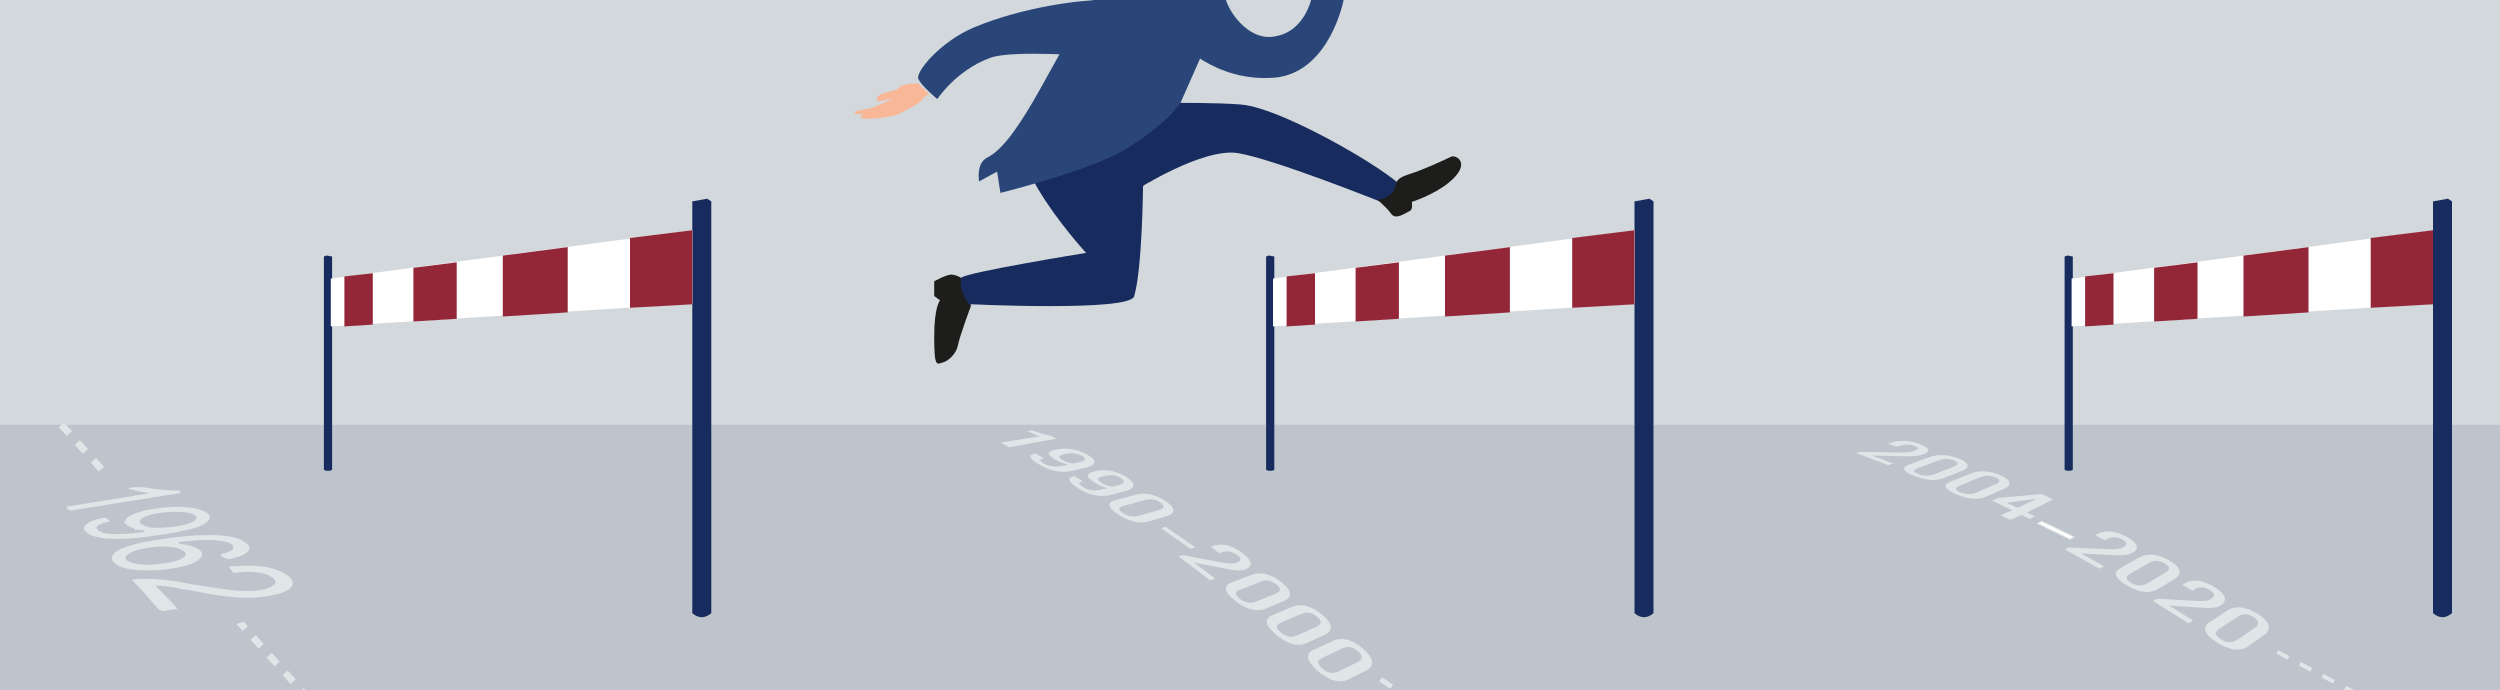 <?xml version="1.0" encoding="utf-8"?>
<!-- Generator: Adobe Illustrator 28.0.0, SVG Export Plug-In . SVG Version: 6.00 Build 0)  -->
<svg version="1.1" id="Ebene_1" xmlns="http://www.w3.org/2000/svg" xmlns:xlink="http://www.w3.org/1999/xlink" x="0px" y="0px"
	 viewBox="0 0 2500 690" style="enable-background:new 0 0 2500 690;" xml:space="preserve">
<rect x="0" y="0" width="2500" height="690" fill="#808080" stroke="none"/>
<style type="text/css">
	.st0{fill:#D2D8DC;stroke:#D2D8DC;}
	.st1{fill:#BDC4CC;}
	.st2{fill:#172B5E;}
	.st3{fill:#FFFFFF;}
	.st4{fill:#932738;}
	.st5{fill:#1D1D1B;}
	.st6{fill:#2A4678;}
	.st7{fill:#F8B797;}
	.st8{fill:none;stroke:#E0E6E8;stroke-width:7;stroke-dasharray:11.931,11.931;}
	.st9{fill:#E0E6E8;}
	.st10{fill:#FFFFFF;stroke:#E0E6E8;stroke-miterlimit:10;}
	.st11{fill:none;stroke:#E0E6E8;stroke-width:5;stroke-dasharray:13.313,13.313;}
	.st12{fill:none;stroke:#E0E6E8;stroke-width:4;stroke-dasharray:12.801,12.801;}
	.st13{fill:#FFFFFF;stroke:#E0E6E8;}
</style>
<rect x="-6.9" y="-4" class="st0" width="2513.8" height="702.7"/>
<rect x="-38.9" y="424.8" class="st1" width="2566.7" height="281.6"/>
<g>
	<path class="st2" d="M2433,201.4v411.7c0,0,4.1,4.1,9.5,4.1s9.5-4.1,9.5-4.1V201.4l-4.1-2.7L2433,201.4z"/>
	<path class="st2" d="M2064.6,256.5v213.3c0,0,1.1,1,4.1,1s4.1-1,4.1-1V256.5l-5.4-1L2064.6,256.5z"/>
</g>
<polygon class="st3" points="2071.6,278.6 2433,230.2 2433,303.7 2071.6,326.4 "/>
<polygon class="st4" points="2433,230.2 2370.7,238 2370.7,307.8 2433,304.3 "/>
<polygon class="st4" points="2308.5,247.1 2308.5,312.4 2243.5,316.5 2243.5,255.6 "/>
<polygon class="st4" points="2197.5,262.3 2154.1,267.8 2154.1,321.5 2197.5,318.8 "/>
<polygon class="st4" points="2113.5,273.2 2113.5,324.6 2085.1,326.4 2085.1,276.4 "/>
<g>
	<path class="st2" d="M1634.5,201.4v411.7c0,0,4.1,4.1,9.5,4.1s9.5-4.1,9.5-4.1V201.4l-4.1-2.7L1634.5,201.4z"/>
	<path class="st2" d="M1266.1,256.5v213.3c0,0,1.1,1,4.1,1s4.1-1,4.1-1V256.5l-5.4-1L1266.1,256.5z"/>
</g>
<polygon class="st3" points="1273,278.6 1634.5,230.2 1634.5,303.7 1273,326.4 "/>
<polygon class="st4" points="1634.5,230.2 1572.2,238 1572.2,307.8 1634.5,304.3 "/>
<polygon class="st4" points="1509.9,247.1 1509.9,312.4 1445,316.5 1445,255.6 "/>
<polygon class="st4" points="1398.9,262.3 1355.6,267.8 1355.6,321.5 1398.9,318.8 "/>
<polygon class="st4" points="1315,273.2 1315,324.6 1286.6,326.4 1286.6,276.4 "/>
<g>
	<path class="st2" d="M692.3,201.4v411.7c0,0,4.1,4.1,9.5,4.1s9.5-4.1,9.5-4.1V201.4l-4.1-2.7L692.3,201.4z"/>
	<path class="st2" d="M323.9,256.5v213.3c0,0,1.1,1,4.1,1s4.1-1,4.1-1V256.5l-5.4-1L323.9,256.5z"/>
</g>
<polygon class="st3" points="330.8,278.6 692.3,230.2 692.3,303.7 330.8,326.4 "/>
<polygon class="st4" points="692.3,230.2 630,238 630,307.8 692.3,304.3 "/>
<polygon class="st4" points="567.7,247.1 567.7,312.4 502.8,316.5 502.8,255.6 "/>
<polygon class="st4" points="456.7,262.3 413.4,267.8 413.4,321.5 456.7,318.8 "/>
<polygon class="st4" points="372.8,273.2 372.8,324.6 344.4,326.4 344.4,276.4 "/>
<g>
	<path class="st5" d="M961.1,277.9l9.9,27.9c0,0-11.1,29.3-13.3,40.4c-1.4,6.9-8.8,14.7-14.7,16.2s-8.8,6.5-8.8-25.1
		s5.9-36.9,5.9-36.9l-5.9-4.4v-14.7c0,0,12-6.7,17.1-6.7C956.5,274.7,961.1,277.9,961.1,277.9"/>
	<path class="st6" d="M1225.9-0.1c5,15.8,25.5,42.3,50.4,36.2c27.6-5,34.8-36.1,34.8-36.1h21.2h11.3c0,0-13.1,69.8-66.1,77.4
		c-63.2,6.5-100.9-38.3-100.9-38.3l-5-8.5L1225.9-0.1z"/>
	<path class="st6" d="M1096.7,56.5c0,0-83.7-7-106.4,1.3c-34.4,12.6-53,41.3-53,41.3s-16.1-13.4-19-20.3c-2.9-7,22.4-37.5,55.9-51.5
		C1023.9,6.7,1081-0.1,1102.3,0c11.7,0,55.3,35.2,39.9,48.7s-51.6,20.5-51.6,20.5"/>
	<path class="st7" d="M919.1,83.4c0,0-16.9-0.1-19.4,3.8c-2.6,3.8-12.6,4.1-18.7,7c-6.1,2.9-3.6,7.4-3.6,7.4l16.1-3.1
		c0,0-26.1,11.7-29.3,12.4c-3.2,0.6,12.9-2.5,19.3-3.8c6.4-1.2-29.6,2.4-28.9,5.6c0.6,3.2,28.7,1.1,34.8-1.8
		c6-2.8-29.8,1.7-28.9,6.1c0.9,4.4,33.3-0.2,37.8-2.8c4.5-2.5,21.6-10.5,24-14.7s7.2-5.2,7.2-5.2l-10-9.3"/>
	<path class="st2" d="M1136.1,190c0,0,66.6-42.5,101.7-36.9c35.2,5.6,143,48.7,143,48.7s17.7-2.2,23.6-10.3s-118-83.3-163.6-87
		c-45.6-3.6-151.8-0.2-151.8-0.2s-41.3,22.3-47.2,28.2c-5.9,5.9-13.3,31,0,51.6S1136.1,190,1136.1,190"/>
	<path class="st2" d="M1143,186.7c0,0-0.7,82.4-8.9,109.7c-4.7,15.5-164.7,7.8-164.7,7.8s-10.6-11.1-8.3-26.2
		c0.8-5,125-25.1,125-25.1s-114.5-124.2-40.9-139.1c73.6-14.8,103.9,7.4,106.3,23.2C1153.9,152.7,1143,186.7,1143,186.7"/>
	<path class="st5" d="M1391.9,192.8c8.2-8.2-2.2-12.6,18.4-19c12.7-3.9,34-13.8,40.6-17c5.3-2.6,21.3,6.7-2.2,25.9
		c-15.4,12.5-36.9,19.2-36.9,19.2s1.4,7.4-1.9,9c-6.7,3.4-14.4,9-18.8,2.8s-14-14.3-14-14.3S1383.8,200.9,1391.9,192.8"/>
	<path class="st6" d="M1180.4,103.1l45.5-103.2l-133,0.1c-36.7,49.7-71.7,140.5-105.7,157.6c-11.4,5.7-8.1,23.8-8.1,23.8l18-9.8
		l3.3,21.3c0,0,94.4-23.4,128.3-45.5s43.7-34.7,43.7-34.7L1180.4,103.1z"/>
</g>
<line class="st8" x1="61.4" y1="424.8" x2="358.6" y2="754.3"/>
<polyline class="st1" points="192.6,636 332.9,597.1 176.4,454.2 39.6,494 177.8,629.7 "/>
<g>
	<path class="st9" d="M155.4,585.5c7.6,8,15,15.1,21.9,23.1c-3.3,1.5-6.9,1-10.2,1.8c-0.3,0.1-0.6-0.1-0.8,0
		c-4.5,1.8-7.3-0.5-10-3.7c-4.8-5.4-9.4-10.9-14.3-16.2c-2.6-2.8-5.1-5.9-8-8.4c-0.7-0.6-1.8-1.2-1.4-2.2c0.4-1,1.5-0.4,2.3-0.5
		c12.3-1.3,24.5-0.4,36.8,1.3c9.3,1.3,18.3,3.6,27.5,4.7c6.4,0.8,12.7,2.1,19.1,3c8.3,1.2,16.7,2.5,25,2.6c9.5,0.1,19.2,0.2,28-4.4
		c1.2-0.6,2.2-1.5,3.2-2.3c1.7-1.4,1.2-4-1-5.9c-3.2-2.7-6.9-4.2-10.9-5.1c-9.2-2-18.5-1.9-27.7-0.5c-1.8,0.3-2.2-0.8-2.9-1.9
		c-0.8-1.4-3-2.7-2.5-4c0.6-1.5,2.9-0.3,4.4-0.5c11.9-1.2,23.8-1.2,35.5,1.3c6.8,1.5,13.2,3.9,18.8,8.2c5.6,4.4,6.6,9.8-0.4,14
		c-6.1,3.7-12.9,5-19.8,6.2c-15.3,2.7-30.5,1.7-45.8-0.2c-9.3-1.2-18.5-3-27.7-4.8c-4.6-0.9-9.3-1.4-14-2.3
		c-4.3-0.9-8.7-1.8-13.1-2.4C163.8,585.9,160,585.8,155.4,585.5"/>
	<path class="st9" d="M141.3,564.5c9.9,0.7,19.1-0.3,28.3-2.1c4.9-0.9,9.7-2.1,13.9-5c3.1-2.1,3-4.4,0-6.4
		c-3.5-2.5-7.5-3.4-11.6-3.9c-8.1-1-16.2-0.7-24.2,0.7c-6.8,1.2-13.7,2.3-19.6,6.4c-3.8,2.6-3,5.2,0.2,7.1
		C132.6,563.7,137.3,563.9,141.3,564.5 M178.9,543.6c6.6,1,13.3,1.7,19.2,5.4c5.1,3.2,5.5,6.5,0.9,10.4c-5.1,4.3-11.3,5.9-17.6,7.3
		c-9.4,2.2-19,3.3-28.6,3.6c-9,0.2-17.9,0.1-26.7-1.9c-4.8-1.1-9.1-2.9-12.6-6.5c-2.7-2.9-2-6.9,2-9.8c5.8-4.3,12.7-6.1,19.5-7.9
		c11.5-3,23.2-4.6,34.9-6.2c11.5-1.6,23-2.6,34.6-2.9c6.5-0.1,13-0.2,19.4,0.6c8.5,1.1,17.3,2.3,23.9,9c2.2,2.3,2.2,4.6-0.1,7
		c-2.7,2.7-6.2,4-9.6,5.2c-2.6,0.9-5.4,1.4-8.1,2.1c-2.2,0.6-7.9-1.7-9.1-3.7c-0.7-1.2,0.4-1.1,1-1.4c2.4-1,5-0.9,7.2-2.3
		c1.8-1.1,4.5-1.6,4.3-4.2c-0.2-3-2.9-4.3-5.5-5c-6-1.6-12.1-2.3-18.2-2.4c-9.9-0.2-19.7,0.8-29.6,2c-0.6,0.1-1.3,0.3-1.9,0.5
		c-0.9-0.1-1.8-0.6-2.7,0.2C176.5,544.1,177.7,543.6,178.9,543.6"/>
	<path class="st9" d="M152.5,527.7c13.6,0.4,24.9-0.9,36-4.2c2.6-0.7,5-1.8,7-3.6c1.7-1.6,1.6-3-0.3-4.4c-3.2-2.4-7-2.8-10.7-3.2
		c-9.9-1.1-19.8-0.4-29.5,1.5c-4.5,0.9-9.1,1.8-13,4.6c-1.3,0.9-2.3,2.1-2.2,3.4c0.1,1.5,1.5,2.6,2.9,3.2
		C146.5,526.6,150.3,527.8,152.5,527.7 M145,530.6c-2.8-0.4-5.7-0.8-8.5-1.2c-0.3-0.4-0.7-0.4-1.2-0.3c-3.4-1.8-7.7-2.3-9.9-6.1
		c-0.1-0.4-0.1-0.8-0.2-1.2c0.5-4.3,4.1-5.6,7.2-7.1c7.3-3.5,15.2-4.9,23.1-6.1c10.6-1.6,21.3-2.4,32.1-1.2
		c6.3,0.7,12.6,1.4,18.2,4.8c5.2,3.1,5.4,6.7,0.1,10.6c-5.4,4-11.9,5.5-18.3,7c-13.9,3.4-28,5.2-42.2,7.1c-12,1.6-24.1,2.3-36.2,1.8
		c-5.9-0.2-11.8-1.2-17.5-3.2c-2.7-1-5-2.7-6.8-4.9c-1.4-1.7-1.3-3.6,0.3-5.3c3.8-3.9,8.9-5.1,13.8-6.5c0.3-0.1,0.6,0,0.8-0.1
		c4-1.8,7.4-1.3,9.8,2.7c-3.7,1.1-7.7,1.7-11.2,3.9c-2.6,1.6-2.6,3.1-0.2,5c4.2,3.4,9.4,3.3,14.3,3.6c6.5,0.5,13,0.1,19.4-0.6
		c4.3-0.5,8.6-0.9,12.8-1.4c1,0,2,0.3,3.3-1C146.7,530.6,145.9,530.6,145,530.6"/>
	<path class="st9" d="M148.7,492.7c-6.9-0.1-13.3-2.4-20.1-3.7c0.3-1,1-1.1,1.7-1.2c6.5-1.4,12.9-0.7,19.4,0.4
		c9.3,1.6,18.7,2.4,28.2,2.1c2-0.1,1.9,1.7,3.8,2.6c-5.3,0.8-9.7,1.5-14.1,2.2c-10.5,1.7-21,3.3-31.4,5c-21.7,3.5-43.3,7-65,10.4
		c-1.4,0.2-4.5-1.9-4.6-3.1c-0.1-1.3,0.9-0.9,1.6-1c5.7-1,11.5-1.9,17.2-2.8c12.4-2,24.8-3.9,37.2-5.9c8.6-1.4,17.3-2.9,25.9-4.3
		c0.6-0.3,1.5,0.3,2.1-0.7C150,492.8,149.3,492.7,148.7,492.7"/>
	<path class="st10" d="M145,530.6c0.9,0,1.8,0,3.2,0.1c-1.3,1.3-2.4,1-3.3,1C144.9,531.3,144.9,531,145,530.6"/>
	<path class="st10" d="M178.9,543.6c-1.1,0-2.4,0.5-3.2-0.9c0.9-0.8,1.8-0.3,2.7-0.2C178.5,542.9,178.7,543.3,178.9,543.6"/>
	<path class="st10" d="M148.7,492.7c0.6,0,1.3,0,2,0c-0.5,1-1.4,0.4-2.1,0.7C148.7,493.2,148.7,493,148.7,492.7"/>
	<path class="st10" d="M125.2,521.7c0.1,0.4,0.1,0.8,0.2,1.2C124.4,522.6,124.2,522.3,125.2,521.7"/>
	<path class="st10" d="M135.3,529.1c0.5-0.1,0.9-0.1,1.2,0.3C135.9,530.1,135.5,529.7,135.3,529.1"/>
	<line class="st11" x1="1380.6" y1="679.4" x2="1516" y2="768.8"/>
</g>
<line class="st12" x1="2277.2" y1="651.9" x2="2415.2" y2="724.6"/>
<g>
	<path class="st9" d="M1856.3,453.1l4.3-1.2l35.1,0.6c0.7,0,1.9,0,3.7,0c1.7,0,2.9,0,3.6,0s1.7,0,3.1-0.1c1.3-0.1,2.4-0.1,3.2-0.3
		c0.8-0.1,1.7-0.3,2.6-0.5c1-0.2,1.9-0.5,2.7-0.8c4.4-1.7,4.4-3.4-0.1-4.9c-5.3-1.8-10.7-1.7-16.1,0.3l-1.5,0.5l-8.8-3l1.5-0.5
		c4.2-1.5,8.7-2.3,13.5-2.3s10,0.9,15.7,2.9c5.3,1.8,8.3,3.7,9.1,5.5c0.7,1.8-0.7,3.4-4.4,4.9c-1.3,0.5-2.6,0.9-4,1.2
		c-1.4,0.3-3,0.5-4.9,0.6s-3.4,0.2-4.6,0.2s-3.1,0-5.6,0c-0.5,0-0.8,0-1.1,0l-31.4-0.7l21.4,8.1l-5,1.5L1856.3,453.1z"/>
	<path class="st9" d="M1918,473.9c5.2,2.2,10.6,2.3,16.2,0.4l19.1-7.4c1.2-0.5,2.1-1,2.8-1.4c0.7-0.5,1.1-1,1.4-1.5
		c0.3-0.6,0.1-1.1-0.6-1.8c-0.6-0.6-1.7-1.2-3.3-1.8c-1.6-0.6-3.1-1-4.6-1.2s-2.9-0.3-4.3-0.1c-1.3,0.1-2.6,0.3-3.7,0.6
		c-1.1,0.3-2.2,0.7-3.4,1.1l-19.2,7.2C1913,469.8,1912.8,471.8,1918,473.9 M1913.1,475.5c-5.6-2.3-8.6-4.4-9-6.3s1.4-3.5,5.4-4.8
		l19.2-7c4.1-1.6,8.6-2.4,13.6-2.3c5,0,10.4,1.1,16,3.3c5.6,2.2,8.7,4.4,9.3,6.5c0.5,2.1-1.2,4.1-5.2,5.8l-19,7.5
		c-4,1.5-8.7,2-13.9,1.6C1924.3,479.3,1918.8,477.9,1913.1,475.5"/>
	<path class="st9" d="M1960,492.1c5.3,2.4,10.7,2.6,16.2,0.5l18.9-8.1c1.2-0.5,2.1-1.1,2.8-1.6c0.7-0.5,1.1-1.1,1.4-1.7
		c0.2-0.6,0-1.3-0.6-1.9c-0.7-0.7-1.8-1.3-3.4-2s-3.1-1.1-4.6-1.4s-2.9-0.3-4.3-0.2c-1.3,0.1-2.6,0.3-3.7,0.7
		c-1.1,0.3-2.2,0.7-3.4,1.2l-19,7.8C1954.8,487.5,1954.7,489.7,1960,492.1 M1955.1,493.8c-5.7-2.6-8.8-4.9-9.3-7s1.3-3.9,5.3-5.4
		l18.9-7.6c4-1.8,8.5-2.6,13.6-2.5c5,0.1,10.4,1.3,16.2,3.8c5.7,2.4,8.9,4.9,9.5,7.2c0.6,2.4-1.1,4.5-5,6.4l-18.8,8.2
		c-4,1.6-8.6,2.2-13.9,1.7C1966.4,498.1,1960.9,496.5,1955.1,493.8"/>
</g>
<path class="st9" d="M2006.8,502.7l10.9,5.2l19.1-9.2L2006.8,502.7z M2000.7,515.1l11.5-4.8l-20.3-9.7l6.4-2.7l43.4-3.9l11.5,5.4
	l-26.2,13.1l7.9,3.9l-5.4,2.5l-7.9-3.9l-11.5,4.9L2000.7,515.1z"/>
<polygon class="st13" points="2037.5,523.4 2041.9,521.4 2074.2,537.1 2069.9,539.2 "/>
<g>
	<path class="st9" d="M2065,549.4l4.1-1.9l35.4,1.6c0.7,0,1.9,0.1,3.7,0.1c1.7,0.1,3,0.1,3.7,0.1s1.7,0,3.1-0.1
		c1.4,0,2.4-0.1,3.2-0.3c0.8-0.1,1.6-0.4,2.6-0.6c1-0.3,1.8-0.7,2.6-1.1c4.1-2.5,3.8-5-1-7.6c-5.7-3.1-11.1-3.1-16.3-0.1l-1.4,0.8
		l-9.5-5.1l1.4-0.8c4-2.2,8.4-3.2,13.2-3c4.9,0.2,10.4,1.9,16.5,5.2c5.7,3.1,9.1,6,10.2,8.8c1.1,2.8-0.1,5.2-3.6,7.2
		c-1.2,0.7-2.5,1.3-3.9,1.7s-3,0.7-4.9,0.8s-3.4,0.2-4.6,0.2c-1.2,0-3.1-0.1-5.6-0.2c-0.5,0-0.8,0-1.1,0l-31.7-1.7l23,13l-4.8,2.3
		L2065,549.4z"/>
	<path class="st9" d="M2130.9,582.7c5.6,3.4,11.1,3.7,16.3,0.8l18-10.7c1.1-0.7,2-1.4,2.6-2c0.6-0.7,1-1.4,1.2-2.2s-0.1-1.7-0.9-2.6
		c-0.7-0.9-2-1.9-3.6-2.8c-1.7-1-3.3-1.6-4.8-2c-1.6-0.4-3-0.5-4.3-0.4s-2.5,0.4-3.6,0.8c-1.1,0.4-2.2,0.9-3.3,1.6l-18.1,10.4
		C2125.1,576.4,2125.3,579.4,2130.9,582.7 M2126.3,585.1c-6-3.6-9.4-6.9-10.2-9.8c-0.8-3,0.8-5.4,4.6-7.4l18.1-10.2
		c3.8-2.3,8.3-3.3,13.4-3c5.1,0.3,10.7,2.1,16.8,5.6s9.6,6.8,10.4,10c0.9,3.2-0.6,6-4.3,8.4l-17.9,10.8c-3.8,2.1-8.4,2.9-13.7,2.2
		C2138.1,591,2132.4,588.8,2126.3,585.1"/>
	<path class="st9" d="M2153,600.9l4-2.2l35.5,2c0.7,0,2,0.1,3.7,0.2c1.7,0.1,3,0.1,3.7,0.1s1.7,0,3.1,0c1.4,0,2.4-0.1,3.2-0.3
		s1.6-0.4,2.6-0.7c0.9-0.3,1.8-0.7,2.5-1.2c4-2.8,3.6-5.7-1.3-8.7c-5.9-3.6-11.3-3.6-16.3-0.3l-1.4,0.9l-9.8-5.9l1.4-0.9
		c3.9-2.5,8.2-3.6,13.1-3.3c4.9,0.3,10.5,2.3,16.8,6.1c5.9,3.6,9.5,7,10.6,10.1c1.2,3.1,0.1,5.9-3.2,8.2c-1.2,0.8-2.5,1.4-3.8,1.9
		s-3,0.7-4.8,0.9c-1.9,0.1-3.4,0.2-4.6,0.1c-1.2,0-3.1-0.1-5.7-0.2c-0.5,0-0.8-0.1-1.1-0.1l-31.8-2l23.7,15l-4.6,2.7L2153,600.9z"/>
	<path class="st9" d="M2220.6,639.1c5.8,3.9,11.3,4.2,16.4,0.9l17.6-12c1.1-0.8,1.9-1.5,2.5-2.3c0.6-0.7,0.9-1.6,1.1-2.5
		c0.1-0.9-0.2-1.9-1-3c-0.8-1-2-2.1-3.8-3.2c-1.7-1.1-3.4-1.9-4.9-2.3c-1.6-0.5-3-0.6-4.4-0.5c-1.3,0.1-2.5,0.4-3.6,0.9
		c-1,0.4-2.1,1-3.2,1.8l-17.7,11.7C2214.4,631.9,2214.8,635.3,2220.6,639.1 M2216.1,641.9c-6.2-4.1-9.8-7.8-10.7-11.2
		s0.5-6.2,4.2-8.5l17.6-11.5c3.7-2.6,8.2-3.7,13.3-3.3s10.8,2.5,17.1,6.5s9.9,7.8,10.9,11.4c1,3.6-0.3,6.8-4,9.5l-17.4,12.1
		c-3.7,2.4-8.3,3.2-13.6,2.5C2228.2,648.5,2222.3,646,2216.1,641.9"/>
	<path class="st9" d="M1000.8,442.6l39.1-6.3c-0.1,0-0.3-0.1-0.8-0.3c-0.5-0.2-1.1-0.4-1.9-0.7c-0.8-0.3-1.6-0.6-2.5-1
		s-1.8-0.7-2.6-1.1c-0.9-0.4-1.7-0.7-2.4-1c-0.7-0.3-1.3-0.5-1.8-0.7l-0.7-0.3l4.7-1c7.7,2.9,13.7,4.7,18.1,5.3l6.3,3.2l-47.1,8.5
		L1000.8,442.6z"/>
	<path class="st9" d="M1062.9,460.2c3.1,1.8,6.6,2.9,10.5,3.4l6.9-1.6c5.8-1.5,6.3-3.6,1.5-6.2c-1.3-0.7-2.7-1.3-4.2-1.7
		c-1.4-0.4-2.9-0.7-4.2-0.8c-1.4-0.1-2.7-0.1-3.9,0c-1.2,0.1-2.5,0.3-3.7,0.6c-1,0.2-1.8,0.4-2.3,0.5c-0.6,0.1-1.2,0.3-1.9,0.6
		c-0.7,0.2-1.2,0.5-1.5,0.7s-0.5,0.5-0.7,0.8s-0.2,0.6,0,1s0.6,0.8,1.2,1.2C1061.1,459.1,1061.9,459.6,1062.9,460.2 M1039.1,464.4
		c-5-2.9-7.9-5.3-8.6-7.1c-0.7-1.8,0.8-3,4.5-3.7c0.1,0,0.2-0.1,0.5-0.1l8.5,4.8c-2.4,0.4-3.7,1-3.7,1.8c-0.1,0.8,1.2,2,4,3.6
		c4.8,2.8,10.6,3.6,17.3,2.4l7.1-1.4c-4-0.6-8.2-2.2-12.6-4.7c-2.6-1.5-4.5-2.7-5.6-3.9c-1.2-1.1-1.7-2.1-1.5-2.9s0.9-1.5,2-2.1
		s2.8-1.1,4.9-1.5c2.2-0.5,4.5-0.8,6.9-0.9s4.9,0,7.5,0.3s5.4,0.9,8.2,1.8c2.8,0.9,5.6,2.1,8.4,3.6c2.7,1.5,4.7,2.9,5.9,4.2
		c1.3,1.4,1.8,2.6,1.7,3.7c-0.1,1.1-0.8,2-2,2.9c-1.2,0.8-2.9,1.5-5,2.1l-15.7,3.6c-1.9,0.4-3.8,0.6-5.7,0.8c-1.9,0.1-4,0.1-6.2-0.1
		s-4.4-0.6-6.6-1.1s-4.5-1.3-6.9-2.3C1043.8,467,1041.4,465.8,1039.1,464.4"/>
	<path class="st9" d="M1101.8,483.1c3.2,1.9,6.7,3.2,10.5,3.7l6.9-1.9c5.8-1.7,6.2-4,1.4-7c-1.4-0.8-2.8-1.4-4.2-1.9
		c-1.5-0.5-2.9-0.7-4.2-0.8c-1.4-0.1-2.7-0.1-3.9,0.1c-1.2,0.1-2.4,0.3-3.7,0.7c-1,0.3-1.8,0.5-2.3,0.6c-0.6,0.2-1.2,0.4-1.9,0.6
		c-0.7,0.3-1.2,0.5-1.5,0.7s-0.5,0.5-0.7,0.9s-0.2,0.7,0.1,1.1c0.2,0.4,0.6,0.8,1.2,1.4S1100.8,482.5,1101.8,483.1 M1078.2,488.2
		c-5.1-3.2-8-5.8-8.7-7.8s0.8-3.4,4.4-4.2c0.1,0,0.2-0.1,0.5-0.1l8.6,5.2c-2.4,0.5-3.6,1.2-3.7,2.1s1.3,2.2,4.1,3.9
		c4.9,3.1,10.6,3.9,17.3,2.4l7.1-1.7c-4-0.6-8.2-2.3-12.7-5.1c-2.6-1.6-4.5-3-5.7-4.3c-1.2-1.2-1.7-2.3-1.5-3.2
		c0.2-0.9,0.8-1.7,2-2.3c1.1-0.6,2.7-1.2,4.8-1.8c2.2-0.6,4.5-0.9,6.8-1c2.4-0.1,4.9-0.1,7.5,0.3c2.6,0.3,5.4,1,8.2,2
		c2.9,1,5.7,2.3,8.5,4c2.7,1.6,4.7,3.2,6,4.7s1.9,2.8,1.7,4c-0.1,1.2-0.8,2.3-1.9,3.2c-1.2,0.9-2.8,1.7-5,2.3l-15.6,4.1
		c-1.9,0.5-3.8,0.8-5.7,0.9c-1.9,0.2-4,0.1-6.2,0c-2.2-0.2-4.4-0.6-6.6-1.1c-2.2-0.6-4.5-1.4-7-2.5
		C1082.9,491,1080.5,489.7,1078.2,488.2"/>
	<path class="st9" d="M1122.7,512.9c5,3.4,10.4,4.4,16.2,2.9l20-5.8c1.2-0.4,2.2-0.8,3-1.2c0.7-0.4,1.3-1,1.6-1.6
		c0.3-0.6,0.2-1.3-0.4-2.2c-0.6-0.8-1.6-1.7-3.1-2.7s-3-1.7-4.4-2.2c-1.5-0.5-2.9-0.8-4.3-0.8c-1.4-0.1-2.6,0-3.7,0.2
		s-2.3,0.4-3.6,0.8l-20,5.5C1118.1,507.3,1117.7,509.6,1122.7,512.9 M1117.7,514.1c-5.4-3.6-8.1-6.6-8.3-8.9c-0.2-2.3,1.8-4,6-5
		l19.9-5.4c4.2-1.3,8.9-1.5,13.9-0.6s10.3,3,15.7,6.5c5.4,3.5,8.3,6.5,8.6,9.1c0.3,2.6-1.7,4.6-5.9,6l-19.8,5.9
		c-4.2,1.1-8.9,1-14.1-0.2C1128.4,520.3,1123.1,517.8,1117.7,514.1"/>
</g>
<polygon class="st9" points="1161,528.2 1165.6,526.8 1195.2,547.3 1190.6,548.9 "/>
<g>
	<path class="st9" d="M1178.6,556.3l4.3-1.2l35.1,6.7c0.7,0.1,1.9,0.3,3.7,0.6c1.7,0.3,3,0.5,3.7,0.6s1.7,0.2,3.1,0.4
		c1.4,0.1,2.4,0.2,3.2,0.2c0.8,0,1.7-0.1,2.7-0.3s1.9-0.4,2.7-0.7c4.5-1.8,4.5-4.4,0.1-7.6c-5.3-3.8-10.7-4.6-16.2-2.4l-1.5,0.6
		l-8.8-6.4l1.5-0.6c4.3-1.6,8.8-2,13.7-1.1c4.8,0.9,10.1,3.4,15.7,7.4c5.3,3.9,8.2,7.2,8.9,10.1c0.6,2.9-0.9,5.1-4.6,6.6
		c-1.3,0.5-2.7,0.9-4.1,1.1c-1.4,0.2-3.1,0.2-5,0.1c-1.9-0.2-3.5-0.3-4.7-0.5s-3.1-0.5-5.6-1c-0.5-0.1-0.8-0.2-1.1-0.2l-31.4-6.2
		l21.1,16.1l-5.1,1.6L1178.6,556.3z"/>
	<path class="st9" d="M1239.6,598.6c5.1,4.1,10.6,5.2,16.2,3.1l19.6-7.9c1.2-0.5,2.2-1.1,2.9-1.6c0.7-0.6,1.2-1.2,1.5-2
		s0.1-1.7-0.5-2.7s-1.7-2.1-3.2-3.3s-3-2.1-4.5-2.7c-1.5-0.6-2.9-0.9-4.3-1s-2.6,0-3.7,0.3c-1.1,0.2-2.3,0.6-3.5,1.1l-19.6,7.7
		C1234.7,591.4,1234.4,594.4,1239.6,598.6 M1234.6,600.2c-5.5-4.4-8.4-8.1-8.7-11.1c-0.3-3,1.6-5.2,5.7-6.6l19.5-7.5
		c4.2-1.7,8.8-2.1,13.8-1.1c5.1,1,10.4,3.6,16,7.9c5.6,4.3,8.6,8.1,9,11.4c0.4,3.3-1.5,5.9-5.6,7.7l-19.4,8.1
		c-4.1,1.6-8.8,1.6-14,0.2C1245.5,607.7,1240.1,604.7,1234.6,600.2"/>
	<path class="st9" d="M1280.6,632.4c5.2,4.4,10.6,5.5,16.2,3.2l19.4-8.7c1.2-0.6,2.2-1.2,2.9-1.8c0.7-0.6,1.2-1.3,1.5-2.2
		s0.1-1.8-0.5-2.9c-0.6-1.1-1.7-2.3-3.3-3.5c-1.5-1.3-3.1-2.2-4.6-2.9c-1.5-0.6-2.9-1-4.3-1c-1.4-0.1-2.6,0.1-3.7,0.3
		c-1.1,0.3-2.3,0.7-3.5,1.2l-19.5,8.4C1275.6,624.8,1275.4,628,1280.6,632.4 M1275.7,634.3c-5.5-4.7-8.5-8.7-8.9-11.9
		c-0.4-3.3,1.5-5.6,5.5-7.2l19.4-8.2c4.1-1.9,8.7-2.3,13.8-1.2c5.1,1.1,10.4,3.9,16.1,8.4c5.6,4.6,8.7,8.7,9.1,12.1
		c0.4,3.5-1.4,6.3-5.5,8.3l-19.3,8.8c-4.1,1.7-8.8,1.8-14,0.4C1286.7,642.2,1281.3,639,1275.7,634.3"/>
	<path class="st9" d="M1322,668.3c5.2,4.7,10.7,5.8,16.2,3.3l19.3-9.4c1.2-0.6,2.1-1.3,2.8-1.9c0.7-0.7,1.2-1.4,1.4-2.3
		c0.3-0.9,0.1-1.9-0.6-3.1c-0.6-1.2-1.7-2.4-3.3-3.8c-1.6-1.3-3.1-2.4-4.6-3c-1.5-0.7-2.9-1-4.3-1.1c-1.4,0-2.6,0.1-3.7,0.4
		c-1.1,0.3-2.3,0.7-3.5,1.3l-19.4,9.1C1317,660.2,1316.8,663.7,1322,668.3 M1317.1,670.4c-5.6-5-8.6-9.2-9-12.7s1.4-6.1,5.4-7.8
		l19.3-8.9c4.1-2,8.7-2.5,13.8-1.4c5.1,1.1,10.5,4.1,16.2,8.9c5.7,4.9,8.8,9.2,9.2,12.9c0.5,3.7-1.3,6.7-5.4,8.9l-19.2,9.5
		c-4.1,1.9-8.7,2-14,0.5C1328.2,678.7,1322.8,675.4,1317.1,670.4"/>
</g>
</svg>
